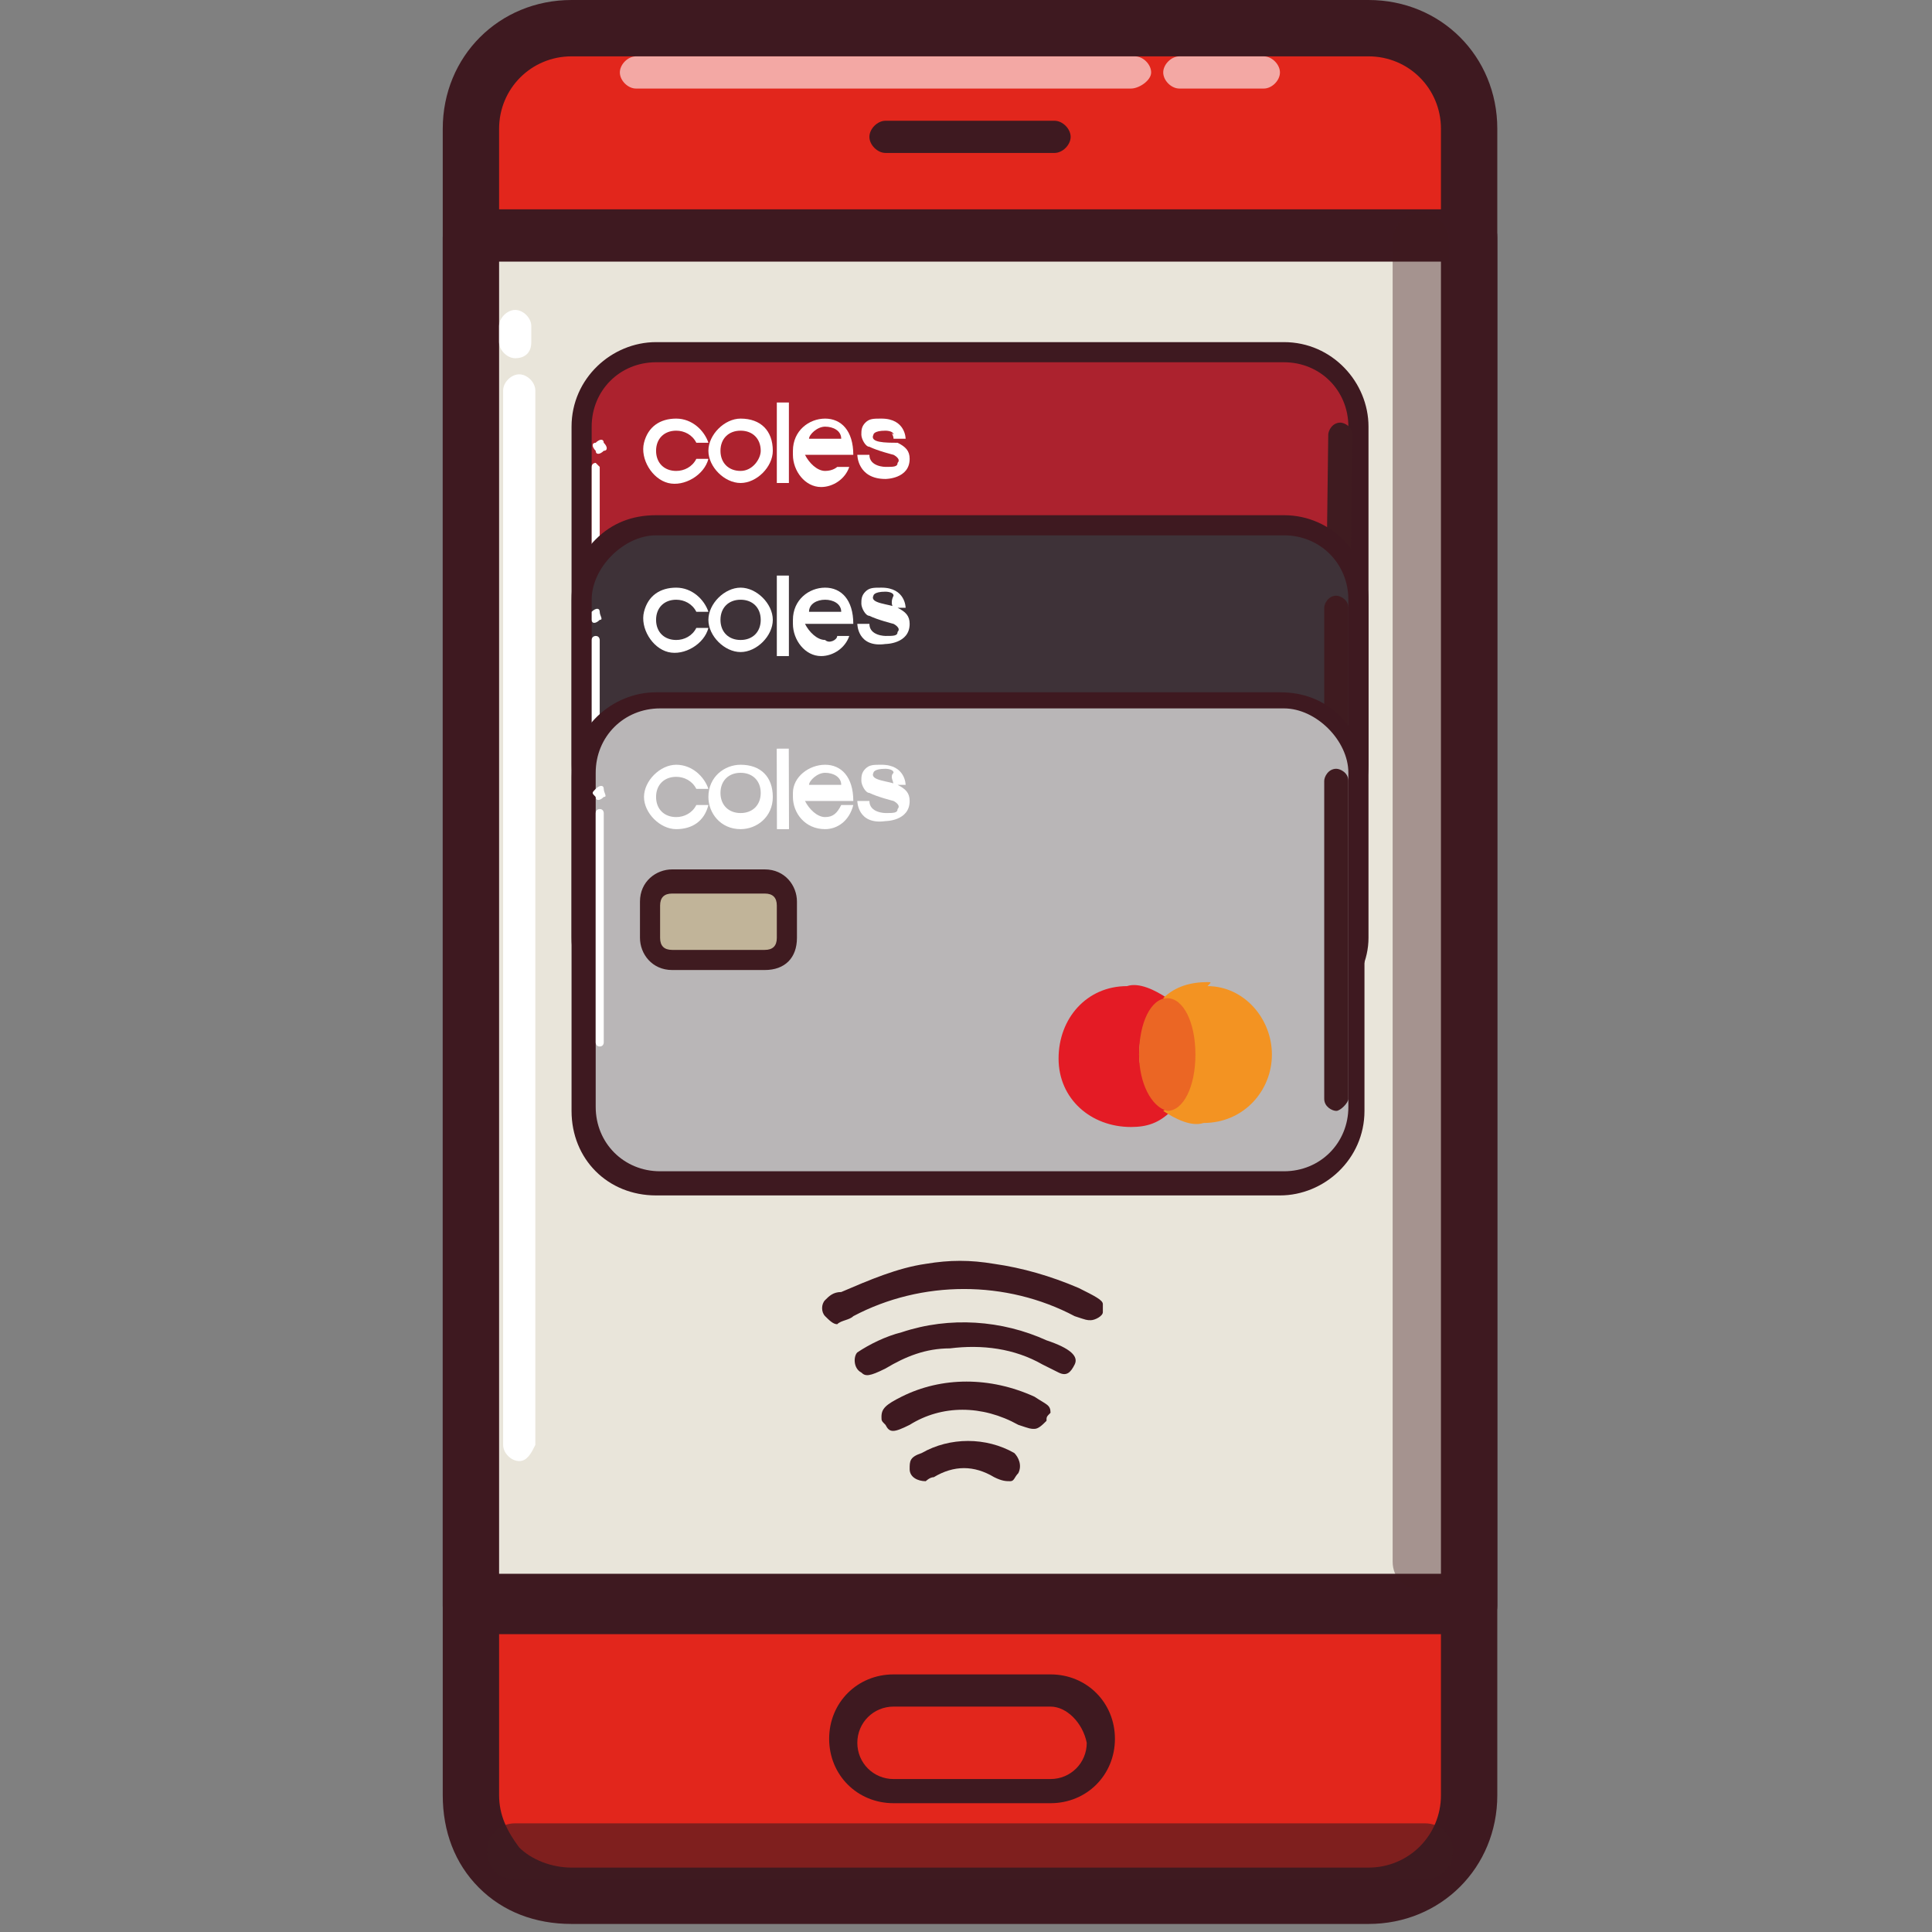 <?xml version="1.0" encoding="utf-8"?>
<!-- Generator: Adobe Illustrator 25.4.1, SVG Export Plug-In . SVG Version: 6.00 Build 0)  -->
<svg version="1.1" xmlns="http://www.w3.org/2000/svg" xmlns:xlink="http://www.w3.org/1999/xlink" x="0px" y="0px"
	 viewBox="0 0 48 48" style="enable-background:new 0 0 48 48;" xml:space="preserve">
<rect x="0" y="0" width="48" height="48" fill="#808080" stroke="none"/>
<style type="text/css">
	.st0{display:none;}
	.st1{display:inline;}
	.st2{fill:#DF1A22;}
	.st3{fill:#401B21;}
	.st4{fill:#AB222E;}
	.st5{opacity:0.6;fill:#401B21;enable-background:new    ;}
	.st6{fill:#FFFFFF;}
	.st7{opacity:0.6;fill:#FFFFFF;}
	.st8{fill:#E01A22;}
	.st9{opacity:0.6;fill:#FFFFFF;enable-background:new    ;}
	.st10{fill:#A59295;}
	.st11{fill:#E5E2D7;}
	.st12{fill:#E2261C;}
	.st13{fill:#3E1920;}
	.st14{fill:#E9E5DA;}
	.st15{opacity:0.4;fill:#3F1B20;enable-background:new    ;}
	.st16{opacity:0.6;fill:#3F1B20;enable-background:new    ;}
	.st17{fill:#AC222E;}
	.st18{fill:#C1B499;}
	.st19{fill:#3F1B20;}
	.st20{fill:#E41B25;}
	.st21{fill:#F39322;}
	.st22{fill:#EB6624;}
	.st23{fill:#3E3238;}
	.st24{fill:#B9B6B7;}
</style>
<g id="Layer_1" class="st0">
	<g class="st1">
		<path class="st2" d="M42.6,24.2c0-2.7,1.8-5,4.5-5.6c-0.6-2.3-1.5-4.6-2.8-6.7c-2.7,1.7-6.2,0.9-7.9-1.8c-1.2-1.9-1.2-4.2,0-6.1
			c-2.1-1.3-4.3-2.2-6.7-2.8c-0.6,2.6-2.9,4.5-5.6,4.5c-2.7,0-5-1.8-5.6-4.5c-2.3,0.6-4.6,1.5-6.7,2.8c1.7,2.7,0.9,6.2-1.8,7.9
			c-1.9,1.2-4.2,1.2-6.1,0c-1.3,2.1-2.2,4.3-2.8,6.7c3.1,0.7,5,3.8,4.3,6.9c-0.5,2.1-2.2,3.8-4.3,4.3c0.6,2.3,1.5,4.6,2.8,6.7
			c2.7-1.7,6.2-0.9,7.9,1.8c1.2,1.9,1.2,4.2,0,6.1c2.1,1.3,4.3,2.2,6.7,2.8c0.7-3.1,3.8-5,6.9-4.3c2.1,0.5,3.8,2.2,4.3,4.3
			c2.3-0.6,4.6-1.5,6.7-2.8c-1.7-2.7-0.9-6.2,1.8-7.9c1.9-1.2,4.2-1.2,6.1,0c1.3-2.1,2.2-4.3,2.8-6.7C44.4,29.2,42.5,26.9,42.6,24.2
			z M24.1,35.1c-6,0-10.9-4.9-10.9-10.9S18,13.2,24.1,13.2S35,18.1,35,24.2c0,0,0,0,0,0C35,30.2,30.1,35.1,24.1,35.1
			C24.1,35.1,24.1,35.1,24.1,35.1z"/>
		<path class="st3" d="M29.1,48L29,47.3c-0.3-1.3-1.1-2.4-2.2-3.1c-1.1-0.7-2.5-0.9-3.8-0.6c-1.9,0.4-3.3,1.9-3.8,3.8L19,48
			l-0.7-0.2c-2.4-0.6-4.7-1.5-6.9-2.9l-0.6-0.4l0.4-0.6c1.5-2.3,0.8-5.4-1.6-6.9c-1.6-1-3.7-1-5.3,0l-0.6,0.4l-0.4-0.6
			C2,34.7,1,32.4,0.4,30l-0.2-0.7L1,29.1c2.3-0.5,3.9-2.5,3.9-4.9l0,0l0,0c0-2.4-1.6-4.4-3.9-4.9l-0.7-0.2l0.2-0.7
			C1,16,2,13.7,3.3,11.5l0.4-0.6l0.6,0.4c2.3,1.5,5.4,0.8,6.9-1.6c1-1.6,1-3.7,0-5.3l-0.4-0.6l0.6-0.4c2.1-1.3,4.4-2.3,6.9-2.9
			L19,0.4l0.2,0.7C19.7,3.4,21.7,5,24.1,5c0,0,0,0,0,0c2.4,0,4.4-1.6,4.9-3.9l0.2-0.7l0.7,0.2c2.4,0.6,4.7,1.5,6.9,2.9l0.6,0.4
			L37,4.4c-0.7,1.1-0.9,2.5-0.6,3.8c0.3,1.3,1.1,2.4,2.2,3.1c1.6,1,3.7,1,5.3,0l0.6-0.4l0.4,0.6c1.3,2.1,2.3,4.4,2.9,6.9l0.2,0.7
			l-0.7,0.2c-1.3,0.3-2.4,1.1-3.1,2.2c-0.7,1.1-0.9,2.5-0.6,3.8c0.4,1.9,1.9,3.3,3.8,3.8l0.7,0.2l-0.2,0.7c-0.6,2.4-1.5,4.7-2.9,6.9
			l-0.4,0.6l-0.6-0.4c-2.3-1.5-5.4-0.8-6.9,1.6c-1,1.6-1,3.7,0,5.3l0.4,0.6L36.7,45c-2.1,1.3-4.4,2.3-6.9,2.9L29.1,48z M12.8,44.1
			c1.6,0.9,3.4,1.7,5.2,2.2c0.7-2.1,2.5-3.7,4.7-4.1c1.7-0.4,3.4-0.1,4.9,0.8c1.3,0.8,2.2,1.9,2.7,3.3c1.8-0.5,3.5-1.2,5.2-2.2
			c-0.9-2-0.8-4.3,0.4-6.2c1.8-2.8,5.3-3.8,8.3-2.4c0.9-1.6,1.7-3.4,2.2-5.2c-2.1-0.7-3.7-2.5-4.1-4.7c-0.4-1.7-0.1-3.4,0.8-4.9
			c0.8-1.3,1.9-2.2,3.3-2.7c-0.5-1.8-1.2-3.5-2.2-5.2c-2,0.9-4.3,0.8-6.2-0.4c-1.5-0.9-2.5-2.4-2.9-4c-0.3-1.4-0.2-2.9,0.5-4.2
			c-1.6-0.9-3.4-1.7-5.2-2.2c-0.9,2.6-3.3,4.3-6.1,4.3c0,0,0,0,0,0c-2.8,0-5.2-1.7-6.1-4.3c-1.8,0.5-3.5,1.2-5.2,2.2
			c0.9,2,0.8,4.3-0.4,6.2c-1.8,2.8-5.3,3.8-8.3,2.4c-0.9,1.6-1.7,3.4-2.2,5.2c2.6,0.9,4.3,3.3,4.3,6.1c0,2.8-1.7,5.2-4.3,6.1
			c0.5,1.8,1.2,3.5,2.2,5.2c2-0.9,4.3-0.8,6.2,0.4C13.2,37.6,14.2,41.2,12.8,44.1z"/>
		<g>
			<path class="st4" d="M24.1,13.2c-6,0-10.9,4.9-10.9,10.9S18,35.1,24.1,35.1c6,0,10.9-4.9,10.9-10.9C35,18.1,30.1,13.2,24.1,13.2
				C24.1,13.2,24.1,13.2,24.1,13.2z M24.1,31.4c-4,0-7.2-3.2-7.2-7.2c0-4,3.2-7.2,7.2-7.2s7.2,3.2,7.2,7.2c0,0,0,0,0,0
				C31.3,28.2,28.1,31.4,24.1,31.4C24.1,31.4,24.1,31.4,24.1,31.4L24.1,31.4z"/>
			<path class="st3" d="M24.1,35.9c-6.4,0-11.7-5.2-11.7-11.7c0-6.4,5.2-11.7,11.7-11.7h0c3.1,0,6,1.2,8.3,3.4
				c2.2,2.2,3.4,5.1,3.4,8.3C35.8,30.6,30.5,35.9,24.1,35.9z M24.1,13.2V14c-5.6,0-10.2,4.6-10.2,10.2c0,5.6,4.6,10.2,10.2,10.2
				s10.2-4.6,10.2-10.2c0-2.7-1.1-5.3-3-7.2c-1.9-1.9-4.5-3-7.2-3L24.1,13.2z M24.1,32.1L24.1,32.1c-4.4,0-7.9-3.6-7.9-7.9
				c0-4.4,3.6-7.9,7.9-7.9c4.4,0,7.9,3.6,7.9,7.9C32,28.5,28.5,32.1,24.1,32.1z M24.1,17.7c-3.6,0-6.5,2.9-6.5,6.5s2.9,6.5,6.5,6.5
				h0c3.6,0,6.5-2.9,6.5-6.5C30.6,20.6,27.6,17.7,24.1,17.7z"/>
		</g>
		<path class="st5" d="M24.1,34.5c-5.8,0-10.3-4.7-10.3-10.7c0-0.4,0.3-0.7,0.7-0.7c0.4,0,0.7,0.3,0.7,0.7c0,5.2,3.9,9.2,8.8,9.2
			c5,0,8.8-4.1,8.8-9.2c0-0.4,0.3-0.7,0.7-0.7s0.7,0.3,0.7,0.7C34.4,29.8,29.9,34.5,24.1,34.5z"/>
		<path class="st6" d="M15.7,19.3c-0.1,0-0.1,0-0.2-0.1c-0.2-0.1-0.2-0.3-0.1-0.5c1.9-3,5.2-4.8,8.7-4.8c0.2,0,0.4,0.2,0.4,0.4
			c0,0.2-0.2,0.4-0.4,0.4h0c0,0,0,0,0,0c-3.3,0-6.4,1.7-8.1,4.5C15.9,19.3,15.8,19.3,15.7,19.3z"/>
		<path class="st6" d="M7.1,14.2c-1,0-2-0.2-3-0.7c-0.2-0.1-0.3-0.3-0.2-0.5c0.1-0.2,0.3-0.3,0.5-0.2c2.1,1,4.7,0.7,6.5-0.8
			c0.2-0.1,0.4-0.1,0.5,0.1c0.1,0.2,0.1,0.4-0.1,0.5C10.2,13.7,8.6,14.2,7.1,14.2z"/>
		<path class="st5" d="M17.9,46.4c-0.1,0-0.2,0-0.2,0l-0.2-0.1c-2-0.7-2.4-0.9-4.4-1.9c-0.4-0.2-0.5-0.6-0.3-1
			c0.2-0.4,0.6-0.5,1-0.3c1.9,1,2.2,1.1,4.2,1.8l0.2,0.1c0.4,0.1,0.6,0.6,0.4,0.9C18.5,46.2,18.2,46.4,17.9,46.4z"/>
		<path class="st5" d="M30.1,46.4l-0.2-0.7c-0.2-0.8-1.1-1.8-1.7-2.2c-0.3-0.2-0.4-0.7-0.1-1c0.2-0.3,0.7-0.4,1-0.1
			c0.6,0.5,1.4,1.4,1.9,2.3c1.1-0.4,2.3-0.9,3.3-1.5c0.4-0.2,0.8-0.1,1,0.3c0.2,0.4,0.1,0.8-0.3,1c-1.3,0.7-2.7,1.3-4.2,1.8
			L30.1,46.4z"/>
		<path class="st5" d="M41.2,15c-2.4,0-4.8-1.1-6.3-3.1c-0.2-0.3-0.2-0.8,0.1-1c0.3-0.2,0.8-0.2,1,0.1c1.7,2.3,5,3.2,7.5,2
			c0.4-0.2,0.8,0,1,0.4c0.2,0.4,0,0.8-0.4,1C43.2,14.8,42.2,15,41.2,15z"/>
		<path class="st6" d="M24.3,7.2c-0.2,0-0.4-0.2-0.4-0.4c0-0.2,0.2-0.4,0.4-0.4c2.1,0,4.8-1.6,5.4-4.1c0-0.2,0.2-0.3,0.4-0.3
			c0.2,0,0.3,0.2,0.3,0.4C29.7,5.3,26.7,7.2,24.3,7.2z"/>
		<path class="st6" d="M13.1,4.8c-0.1,0-0.2-0.1-0.3-0.2c-0.1-0.2,0-0.4,0.1-0.5c1.1-0.6,3.6-1.8,4.8-2.1c0.2,0,0.4,0.1,0.4,0.3
			c0,0.2-0.1,0.4-0.3,0.4c-1.1,0.3-3.5,1.3-4.7,2C13.2,4.8,13.2,4.8,13.1,4.8z"/>
		<path class="st7" d="M11.6,36.7c-0.1,0-0.2,0-0.2-0.1c-2.1-1.8-4.4-2.2-7-1.2c-0.2,0.1-0.4,0-0.5-0.2c-0.1-0.2,0-0.4,0.2-0.5
			C7,33.6,9.6,34,11.9,36c0.2,0.1,0.2,0.4,0,0.5C11.9,36.6,11.8,36.7,11.6,36.7z"/>
		<path class="st7" d="M26.4,42.3c0,0-0.1,0-0.1,0c-0.7-0.3-1.5-0.4-2.3-0.4c-0.7,0-1.3,0.1-2,0.3c-0.2,0.1-0.4,0-0.5-0.2
			c-0.1-0.2,0-0.4,0.2-0.5c0.7-0.2,1.5-0.4,2.2-0.4c0.9,0,1.7,0.1,2.6,0.4c0.2,0.1,0.3,0.3,0.2,0.5C26.7,42.2,26.5,42.3,26.4,42.3z"
			/>
		<path class="st7" d="M35.1,38.6c-0.1,0-0.1,0-0.2,0c-0.2-0.1-0.3-0.3-0.2-0.5c0.3-0.6,0.7-1.2,1.2-1.7c1.2-1.2,2.5-1.9,3.8-2.1
			c0.2,0,0.4,0.1,0.4,0.3c0,0.2-0.1,0.4-0.3,0.4c-1.2,0.2-2.4,0.8-3.4,1.9c-0.4,0.4-0.8,0.9-1.1,1.5C35.4,38.5,35.2,38.6,35.1,38.6z
			"/>
		<path class="st7" d="M42,21.8c-0.1,0-0.1,0-0.2,0c-0.2-0.1-0.3-0.3-0.2-0.5c0.4-1,1.1-1.8,1.8-2.5c0.1-0.1,0.4-0.1,0.5,0
			c0.1,0.1,0.1,0.4,0,0.5c-0.7,0.7-1.3,1.4-1.7,2.3C42.3,21.7,42.2,21.8,42,21.8z"/>
	</g>
</g>
<g id="Layer_2" class="st0">
	<g class="st1">
		<path class="st3" d="M47.4,43.7H0.5c-0.3,0-0.5-0.2-0.5-0.5c0-0.3,0.2-0.5,0.5-0.5h46.8c0.3,0,0.5,0.2,0.5,0.5
			C47.9,43.5,47.6,43.7,47.4,43.7z"/>
		<path class="st6" d="M9.6,44.9L2.8,38V5.1c0-1.4,1.1-2.5,2.5-2.5h37.2c1.4,0,2.5,1.1,2.5,2.5v35.5c0,2.3-1.9,4.3-4.3,4.3H9.6z"/>
		<path class="st3" d="M42.5,3.3c1,0,1.9,0.8,1.9,1.9v35.5c0,2-1.6,3.6-3.6,3.6H9.9l-6.4-6.4V5.1c0-1,0.8-1.9,1.9-1.9L42.5,3.3
			 M42.5,1.9H5.3c-1.8,0-3.2,1.4-3.2,3.2c0,0,0,0,0,0v33.2l7.2,7.2h31.5c2.7,0,4.9-2.2,4.9-4.9c0,0,0,0,0,0V5.1
			C45.7,3.4,44.3,1.9,42.5,1.9C42.5,1.9,42.5,1.9,42.5,1.9L42.5,1.9z"/>
		<path class="st8" d="M34.4,15.7H2.8V5c0-1.4,1.1-2.5,2.5-2.5h37.2c1.4,0,2.5,1.1,2.5,2.5v10.7C43.9,15.7,41,15.7,34.4,15.7z"/>
		<path class="st3" d="M42.5,3.1c1,0,1.9,0.8,1.9,1.9V15H3.5V5c0-1,0.8-1.9,1.9-1.9L42.5,3.1 M42.5,1.8H5.3C3.6,1.8,2.2,3.2,2.2,5
			c0,0,0,0,0,0v11.4h43.6V5C45.7,3.2,44.3,1.8,42.5,1.8C42.6,1.8,42.5,1.8,42.5,1.8z"/>
		<path class="st6" d="M5.8,38.1l-1.5,0l-1.5,0l3.3,3.3l3.3,3.3l0-1.5l0-1.5C9.5,39.7,7.8,38.1,5.8,38.1C5.8,38.1,5.8,38.1,5.8,38.1
			"/>
		<path class="st3" d="M5.8,38.1v-0.7l-1.5,0l-1.5,0c-0.3,0-0.5,0.2-0.6,0.4c-0.1,0.3,0,0.6,0.1,0.7l3.3,3.3L9,45.2
			c0.2,0.2,0.5,0.3,0.7,0.1c0.3-0.1,0.4-0.4,0.4-0.6l0-1.5l0-1.5l0,0v0c0-2.4-1.9-4.3-4.3-4.3c0,0,0,0,0,0h0L5.8,38.1L5.8,38.1
			l0,0.7l0-0.4v0.4h0l0-0.4v0.4h0c1.6,0,2.9,1.3,2.9,2.9c0,0,0,0,0,0v0l0,0l0,1.5l0,1.5h0.7l0.5-0.5l-3.3-3.3l-3.3-3.3l-0.5,0.5v0.7
			l1.5,0l1.5,0h0L5.8,38.1"/>
		<path class="st9" d="M13.6,3.1h-0.3c-0.3,0.1-0.5,0.4-0.4,0.7C13,4,13.2,4.1,13.5,4.1c0.3,0,0.5-0.2,0.5-0.5c0,0,0,0,0,0
			C14,3.3,13.9,3.1,13.6,3.1"/>
		<path class="st10" d="M5.8,38.8L5.8,38.8l-1.4,0l2.1,2.1l2.1,2.1l0-1.3v0C8.8,40.1,7.4,38.8,5.8,38.8C5.8,38.8,5.8,38.8,5.8,38.8"
			/>
		<g>
			<path class="st11" d="M24.8,23.1c1.9,0.3,2.9,1.7,2.9,3.3h-1.4c-0.2-1.5-1.3-2.1-2.2-2.1c-1.2,0-2.1,1-2.1,2.1c0,0,0,0,0,0
				c0,1.6,1.3,2,2.9,2.5c1.4,0.5,3.1,1.5,3.1,3.6c0,1.9-1.4,3.4-3.3,3.7v1.8h-1.2v-1.8c-2-0.2-3.3-1.8-3.4-3.7h1.5
				c0.1,1.7,1.4,2.5,2.5,2.5c1.3,0,2.4-1.1,2.4-2.4c0-1.9-1.6-2.4-3.2-2.8c-1.1-0.3-2.8-1-2.8-3.3c0-1.9,1.3-3.2,3-3.4v-1.7h1.2
				L24.8,23.1z"/>
		</g>
		<path class="st3" d="M25.2,38.6h-2.2c-0.2,0-0.3-0.1-0.3-0.3V37c-2.3-0.3-3.4-2.4-3.4-4.4c0-0.2,0.1-0.3,0.3-0.3h2.9
			c0.2,0,0.3,0.1,0.3,0.3c0,0.5,0.2,1.4,1.3,1.4c0.6,0,1-0.5,1-1.1c0-0.8-0.8-1.1-2-1.6c-1.7-0.7-3.7-1.5-3.7-4.3
			c0-2.1,1.3-3.7,3.2-4v-1.1c0-0.2,0.1-0.3,0.3-0.3h2.2c0.2,0,0.3,0.1,0.3,0.3v1.1c1.7,0.5,2.8,1.9,2.9,4c0,0.1,0,0.2-0.1,0.2
			c-0.1,0.1-0.1,0.1-0.2,0.1h-2.9c-0.2,0-0.3-0.1-0.3-0.3c-0.1-0.6-0.5-1-1-1c-0.4,0-0.9,0.3-0.9,0.8c0,0.5,0.7,0.8,1.8,1.3
			c1.7,0.7,4,1.7,4,4.8c0,1.9-1.1,3.9-3.3,4.2v1.2C25.5,38.4,25.4,38.6,25.2,38.6z M23.3,37.9h1.6v-1.2c0-0.2,0.1-0.3,0.3-0.3
			c2-0.1,3-1.9,3-3.5c0-2.7-1.9-3.5-3.6-4.2c-1.2-0.5-2.2-0.9-2.2-1.9c0-0.8,0.7-1.5,1.6-1.5c0.8,0,1.4,0.5,1.6,1.3h2.2
			c-0.2-1.7-1.1-2.8-2.6-3.1c-0.2,0-0.3-0.2-0.3-0.3v-1.1h-1.6v1.1c0,0.2-0.1,0.3-0.3,0.3c-1.7,0.2-2.9,1.5-2.9,3.3
			c0,2.4,1.7,3.1,3.3,3.7c1.3,0.5,2.4,1,2.4,2.3c0,1-0.7,1.8-1.7,1.8c-1.1,0-1.8-0.6-1.9-1.7h-2.3c0.1,1.7,1,3.4,3,3.5
			c0.2,0,0.3,0.2,0.3,0.3V37.9z"/>
		<path class="st9" d="M3.9,13.3c-0.3,0-0.5-0.2-0.5-0.5V5.1c0-1.1,0.9-2,2-2h6.1c0.3,0,0.5,0.2,0.5,0.5S11.8,4,11.6,4H5.4
			C4.9,4,4.4,4.5,4.4,5.1v7.7C4.4,13.1,4.2,13.3,3.9,13.3z"/>
		<path class="st5" d="M40.8,44.2h-5.9c-0.4,0-0.7-0.3-0.7-0.7s0.3-0.7,0.7-0.7h5.9c1.3,0,2.4-1.1,2.4-2.4V20.9
			c0-0.4,0.3-0.7,0.7-0.7c0.4,0,0.7,0.3,0.7,0.7v19.7C44.4,42.6,42.8,44.2,40.8,44.2z"/>
		<path class="st3" d="M15.1,25.4H11c-0.4,0-0.7-0.3-0.7-0.7c0-0.4,0.3-0.7,0.7-0.7h4.1c0.4,0,0.7,0.3,0.7,0.7
			C15.8,25.1,15.5,25.4,15.1,25.4z"/>
		<path class="st3" d="M15.1,29.7H11c-0.4,0-0.7-0.3-0.7-0.7c0-0.4,0.3-0.7,0.7-0.7h4.1c0.4,0,0.7,0.3,0.7,0.7
			C15.8,29.4,15.5,29.7,15.1,29.7z"/>
		<path class="st3" d="M15.1,34H11c-0.4,0-0.7-0.3-0.7-0.7c0-0.4,0.3-0.7,0.7-0.7h4.1c0.4,0,0.7,0.3,0.7,0.7
			C15.8,33.7,15.5,34,15.1,34z"/>
		<path class="st3" d="M36.4,25.4h-4.1c-0.4,0-0.7-0.3-0.7-0.7c0-0.4,0.3-0.7,0.7-0.7h4.1c0.4,0,0.7,0.3,0.7,0.7
			C37,25.1,36.8,25.4,36.4,25.4z"/>
		<path class="st3" d="M36.4,29.7h-4.1c-0.4,0-0.7-0.3-0.7-0.7c0-0.4,0.3-0.7,0.7-0.7h4.1c0.4,0,0.7,0.3,0.7,0.7
			C37,29.4,36.8,29.7,36.4,29.7z"/>
		<path class="st3" d="M36.4,34h-4.1c-0.4,0-0.7-0.3-0.7-0.7c0-0.4,0.3-0.7,0.7-0.7h4.1c0.4,0,0.7,0.3,0.7,0.7
			C37,33.7,36.8,34,36.4,34z"/>
	</g>
</g>
<g id="Layer_3">
	<g>
		<path class="st12" d="M34,47.1H14.2c-1.4,0-2.5-1.1-2.5-2.5c0,0,0,0,0,0V3.2c0-1.4,1.1-2.5,2.5-2.5c0,0,0,0,0,0H34
			c1.4,0,2.5,1.1,2.5,2.5v41.4C36.5,45.9,35.4,47.1,34,47.1C34,47.1,34,47.1,34,47.1"/>
		<path class="st13" d="M14.2,47.8c-0.9,0-1.7-0.3-2.3-0.9c-0.6-0.6-0.9-1.4-0.9-2.3V3.2C11,1.4,12.4,0,14.2,0H34c0,0,0,0,0,0
			c1.8,0,3.2,1.4,3.2,3.2v41.4c0,1.8-1.4,3.2-3.2,3.2c0,0,0,0,0,0H14.2C14.2,47.8,14.2,47.8,14.2,47.8z M34,1.4
			C34,1.4,34,1.4,34,1.4H14.2c-1,0-1.8,0.8-1.8,1.8v41.4c0,0.5,0.2,0.9,0.5,1.3c0.3,0.3,0.8,0.5,1.3,0.5c0,0,0,0,0,0H34
			c1,0,1.8-0.8,1.8-1.8V3.2C35.8,2.2,35,1.4,34,1.4z"/>
		<rect x="11.7" y="6.4" class="st14" width="24.8" height="33.4"/>
		<path class="st13" d="M36.5,40.6H11.7c-0.4,0-0.7-0.3-0.7-0.7v-34c0-0.4,0.3-0.7,0.7-0.7h24.8c0.4,0,0.7,0.3,0.7,0.7v34
			C37.2,40.2,36.9,40.6,36.5,40.6z M12.4,39.1h23.4V6.5H12.4V39.1z"/>
		<path class="st6" d="M12.8,8.9c-0.2,0-0.4-0.2-0.4-0.4V8.1c0-0.2,0.2-0.4,0.4-0.4s0.4,0.2,0.4,0.4v0.4C13.2,8.8,13,8.9,12.8,8.9z"
			/>
		<path class="st6" d="M12.9,36.3c-0.2,0-0.4-0.2-0.4-0.4V9.7c0-0.2,0.2-0.4,0.4-0.4c0.2,0,0.4,0.2,0.4,0.4v26.2
			C13.2,36.1,13.1,36.3,12.9,36.3z"/>
		<path class="st9" d="M31.4,2.2h-2.1c-0.2,0-0.4-0.2-0.4-0.4s0.2-0.4,0.4-0.4h2.1c0.2,0,0.4,0.2,0.4,0.4S31.6,2.2,31.4,2.2z"/>
		<path class="st9" d="M28.1,2.2H15.8c-0.2,0-0.4-0.2-0.4-0.4s0.2-0.4,0.4-0.4h12.4c0.2,0,0.4,0.2,0.4,0.4S28.3,2.2,28.1,2.2z"/>
		<path class="st15" d="M35.3,39.5c-0.4,0-0.7-0.3-0.7-0.7V6c0-0.4,0.3-0.7,0.7-0.7c0.4,0,0.7,0.3,0.7,0.7v32.8
			C36.1,39.2,35.7,39.5,35.3,39.5z"/>
		<path class="st13" d="M22.2,44.8c-0.9,0-1.6-0.7-1.6-1.6c0-0.9,0.7-1.6,1.6-1.6h3.9c0.9,0,1.6,0.7,1.6,1.6c0,0.9-0.7,1.6-1.6,1.6
			c0,0,0,0,0,0H22.2C22.2,44.8,22.2,44.8,22.2,44.8z M26.1,42.4h-3.9c-0.5,0-0.9,0.4-0.9,0.9c0,0.5,0.4,0.9,0.9,0.9c0,0,0,0,0,0h3.9
			c0.5,0,0.9-0.4,0.9-0.9C26.9,42.8,26.5,42.4,26.1,42.4z"/>
		<path class="st13" d="M26.2,3.8H22c-0.2,0-0.4-0.2-0.4-0.4c0-0.2,0.2-0.4,0.4-0.4h4.2c0.2,0,0.4,0.2,0.4,0.4
			C26.6,3.6,26.4,3.8,26.2,3.8z"/>
		<path class="st16" d="M35.4,46.7H12.8c-0.4,0-0.7-0.3-0.7-0.7s0.3-0.7,0.7-0.7h22.6c0.4,0,0.7,0.3,0.7,0.7S35.8,46.7,35.4,46.7z"
			/>
		<path class="st13" d="M27.4,32.6c0,0.1-0.2,0.2-0.3,0.2c-0.1,0-0.1,0-0.4-0.1c-1.7-0.9-3.8-0.9-5.5,0c-0.1,0.1-0.3,0.1-0.4,0.2
			c-0.1,0-0.2-0.1-0.3-0.2c-0.1-0.1-0.1-0.3,0-0.4c0.1-0.1,0.2-0.2,0.4-0.2c0.7-0.3,1.4-0.6,2.1-0.7c0.6-0.1,1.1-0.1,1.7,0
			c0.7,0.1,1.4,0.3,2.1,0.6c0.4,0.2,0.6,0.3,0.6,0.4c0,0,0,0.1,0,0.1C27.4,32.5,27.4,32.5,27.4,32.6"/>
		<path class="st13" d="M26.7,33.9c-0.1,0.2-0.2,0.3-0.4,0.2c0,0-0.2-0.1-0.4-0.2c-0.7-0.4-1.5-0.5-2.3-0.4c-0.6,0-1.1,0.2-1.6,0.5
			c-0.4,0.2-0.5,0.2-0.6,0.1c-0.2-0.1-0.2-0.4-0.1-0.5c0,0,0,0,0,0l0,0c0.3-0.2,0.7-0.4,1.1-0.5c1.2-0.4,2.5-0.3,3.6,0.2
			C26.6,33.5,26.8,33.7,26.7,33.9"/>
		<path class="st13" d="M26,35.3c-0.1,0.1-0.2,0.2-0.3,0.2c-0.1,0-0.1,0-0.4-0.1c-0.9-0.5-1.9-0.5-2.7,0c-0.4,0.2-0.5,0.2-0.6,0
			c-0.1-0.1-0.1-0.1-0.1-0.2c0-0.2,0.1-0.3,0.5-0.5c1-0.5,2.2-0.5,3.3,0c0.3,0.2,0.4,0.2,0.4,0.4C26,35.2,26,35.2,26,35.3L26,35.3z"
			/>
		<path class="st13" d="M25.3,36.6c-0.1,0.1-0.1,0.2-0.2,0.2c-0.1,0-0.2,0-0.4-0.1c-0.5-0.3-1-0.3-1.5,0c-0.1,0-0.2,0.1-0.2,0.1
			c-0.2,0-0.4-0.1-0.4-0.3l0,0c0-0.2,0-0.3,0.3-0.4c0.7-0.4,1.6-0.4,2.3,0C25.3,36.2,25.4,36.4,25.3,36.6z"/>
		<path class="st17" d="M31.8,20.9l-15.6,0c-1,0-1.9-0.8-1.9-1.9c0,0,0,0,0,0l0-8.4c0-1,0.8-1.9,1.9-1.9c0,0,0,0,0,0l15.6,0
			c1,0,1.9,0.8,1.9,1.9c0,0,0,0,0,0l0,8.4C33.7,20,32.9,20.9,31.8,20.9"/>
		<path class="st13" d="M31.9,21.1C31.9,21.1,31.9,21.1,31.9,21.1l-15.6,0c0,0,0,0,0,0c-0.6,0-1.1-0.2-1.5-0.6
			c-0.4-0.4-0.6-0.9-0.6-1.5l0-8.4c0-1.2,1-2.1,2.1-2.1l15.6,0c0,0,0,0,0,0c1.2,0,2.1,1,2.1,2.1l0,8.4C34,20.2,33,21.1,31.9,21.1z
			 M16.3,20.6l15.6,0c0,0,0,0,0,0c0.9,0,1.6-0.7,1.6-1.6l0-8.4c0-0.9-0.7-1.6-1.6-1.6c0,0,0,0,0,0L16.3,9c-0.9,0-1.6,0.7-1.6,1.6
			l0,8.4c0,0.4,0.2,0.8,0.5,1.1C15.5,20.4,15.9,20.6,16.3,20.6C16.3,20.6,16.3,20.6,16.3,20.6z"/>
		<path class="st18" d="M19,15.3h-2.3c-0.3,0-0.6-0.3-0.6-0.6v-0.8c0-0.3,0.3-0.6,0.6-0.6H19c0.3,0,0.6,0.3,0.6,0.6v0.8
			C19.6,15,19.3,15.3,19,15.3"/>
		<path class="st19" d="M19,15.6C19,15.6,19,15.6,19,15.6h-2.3c-0.5,0-0.8-0.4-0.8-0.8l0-0.9c0-0.5,0.4-0.8,0.8-0.8l2.3,0
			c0.5,0,0.8,0.4,0.8,0.8l0,0.9C19.8,15.2,19.5,15.6,19,15.6z M19,13.6l-2.3,0c-0.2,0-0.3,0.1-0.3,0.3l0,0.8c0,0.2,0.1,0.3,0.3,0.3
			l2.3,0c0.2,0,0.3-0.1,0.3-0.3v-0.8C19.3,13.7,19.2,13.6,19,13.6z"/>
		<path class="st6" d="M14.8,17.4c-0.1,0-0.1-0.1-0.1-0.1v-5.7c0-0.1,0.1-0.1,0.1-0.1s0.1,0.1,0.1,0.1v5.7
			C14.9,17.3,14.9,17.4,14.8,17.4z"/>
		<path class="st6" d="M14.8,11c0.1-0.1,0.2-0.1,0.2,0c0.1,0.1,0.1,0.2,0,0.2c-0.1,0.1-0.2,0.1-0.2,0c0,0,0,0,0,0
			C14.7,11.1,14.7,11,14.8,11"/>
		<path class="st19" d="M33.2,19C33.2,19,33.2,19,33.2,19c-0.1,0-0.3-0.1-0.3-0.3l0.1-7.9c0-0.1,0.1-0.3,0.3-0.3c0,0,0,0,0,0
			c0.1,0,0.3,0.1,0.3,0.3l-0.1,7.9C33.5,18.9,33.4,19,33.2,19z"/>
		<path class="st6" d="M17.6,11.4c-0.1,0.4-0.6,0.7-1,0.6c-0.4-0.1-0.7-0.6-0.6-1c0.1-0.4,0.4-0.6,0.8-0.6c0.4,0,0.7,0.3,0.8,0.6
			h-0.3c-0.1-0.2-0.3-0.3-0.5-0.3c-0.3,0-0.5,0.2-0.5,0.5s0.2,0.5,0.5,0.5c0,0,0,0,0,0c0.2,0,0.4-0.1,0.5-0.3L17.6,11.4z"/>
		<path class="st6" d="M18.4,11.7c-0.3,0-0.5-0.2-0.5-0.5s0.2-0.5,0.5-0.5c0.3,0,0.5,0.2,0.5,0.5C18.9,11.4,18.7,11.7,18.4,11.7
			C18.4,11.7,18.4,11.7,18.4,11.7 M18.4,10.4c-0.4,0-0.8,0.4-0.8,0.8S18,12,18.4,12s0.8-0.4,0.8-0.8l0,0
			C19.2,10.7,18.9,10.4,18.4,10.4C18.4,10.4,18.4,10.4,18.4,10.4"/>
		<rect x="19.3" y="10" class="st6" width="0.3" height="2"/>
		<path class="st6" d="M20.5,10.6c0.2,0,0.4,0.1,0.4,0.3l-0.8,0C20.1,10.8,20.3,10.6,20.5,10.6 M20.5,11.7c-0.2,0-0.4-0.2-0.5-0.4
			c0,0,0,0,0,0h1.2c0-0.6-0.3-0.9-0.7-0.9c-0.4,0-0.8,0.3-0.8,0.8c0,0,0,0,0,0.1c0,0.4,0.3,0.8,0.7,0.8c0,0,0,0,0,0
			c0.3,0,0.6-0.2,0.7-0.5h-0.3C20.8,11.6,20.7,11.7,20.5,11.7"/>
		<path class="st6" d="M22.2,10.9h0.3c0,0,0-0.5-0.6-0.5c-0.2,0-0.3,0-0.4,0.1c-0.1,0.1-0.1,0.2-0.1,0.3c0,0.1,0.1,0.3,0.2,0.3
			c0.2,0.1,0.6,0.2,0.6,0.2c0,0,0.2,0.1,0.1,0.2c0,0.1-0.1,0.1-0.3,0.1c0,0-0.4,0-0.4-0.3h-0.3c0,0,0,0.6,0.7,0.6c0,0,0.6,0,0.6-0.5
			c0-0.2-0.1-0.3-0.3-0.4C22,11,21.6,11,21.7,10.8c0,0,0-0.1,0.3-0.1c0,0,0.2,0,0.2,0.1C22.1,10.7,22.2,10.8,22.2,10.9"/>
		<path class="st20" d="M28.3,17.6c0-0.5,0.2-1.1,0.7-1.4c-0.3-0.2-0.7-0.4-1.1-0.4c-1,0-1.7,0.8-1.7,1.8s0.8,1.7,1.8,1.7
			c0.4,0,0.8-0.1,1.1-0.4C28.6,18.7,28.3,18.2,28.3,17.6"/>
		<path class="st21" d="M30,15.9c-0.4,0-0.8,0.1-1.1,0.4c0.4,0.3,0.7,0.8,0.7,1.4c0,0.5-0.2,1.1-0.7,1.4c0.3,0.2,0.7,0.4,1.1,0.4
			c1,0,1.7-0.8,1.7-1.7c0,0,0,0,0,0C31.8,16.6,31,15.9,30,15.9"/>
		<path class="st22" d="M28.3,17.6c0-0.8,0.3-1.4,0.7-1.4c0.4,0,0.7,0.6,0.7,1.4S29.4,19,29,19S28.3,18.4,28.3,17.6"/>
		<path class="st23" d="M31.9,25.1H16.3c-1,0-1.9-0.8-1.9-1.9l0-8.4c0-1,0.8-1.9,1.9-1.9c0,0,0,0,0,0h15.6c1,0,1.9,0.8,1.9,1.9
			l0,8.4C33.7,24.3,32.9,25.1,31.9,25.1"/>
		<path class="st13" d="M31.9,25.4C31.9,25.4,31.9,25.4,31.9,25.4H16.3c0,0,0,0,0,0c-1.2,0-2.1-1-2.1-2.1l0-8.4
			c0-0.6,0.2-1.1,0.6-1.5c0.4-0.4,0.9-0.6,1.5-0.6h15.6c0,0,0,0,0,0c1.2,0,2.1,1,2.1,2.1l0,8.4C34,24.4,33,25.4,31.9,25.4z
			 M31.9,24.9C31.9,24.9,31.9,24.9,31.9,24.9c0.9,0,1.6-0.7,1.6-1.6l0-8.4c0-0.9-0.7-1.6-1.6-1.6c0,0,0,0,0,0H16.3
			c-0.4,0-0.8,0.2-1.1,0.5c-0.3,0.3-0.5,0.7-0.5,1.1l0,8.4c0,0.9,0.7,1.6,1.6,1.6c0,0,0,0,0,0H31.9z"/>
		<path class="st18" d="M19,19.6h-2.3c-0.3,0-0.6-0.3-0.6-0.6v-0.8c0-0.3,0.3-0.6,0.6-0.6H19c0.3,0,0.6,0.3,0.6,0.6V19
			C19.6,19.3,19.3,19.6,19,19.6"/>
		<path class="st19" d="M19,19.8h-2.3c-0.5,0-0.8-0.4-0.8-0.8v-0.9c0-0.5,0.4-0.8,0.8-0.8H19c0.5,0,0.8,0.4,0.8,0.8V19
			C19.8,19.5,19.5,19.8,19,19.8C19,19.8,19,19.8,19,19.8z M19,17.9h-2.3c-0.2,0-0.3,0.1-0.3,0.3V19c0,0.2,0.1,0.3,0.3,0.3H19
			c0.2,0,0.3-0.1,0.3-0.3l0-0.8C19.3,18,19.2,17.9,19,17.9z"/>
		<path class="st6" d="M14.8,21.7c-0.1,0-0.1-0.1-0.1-0.1v-5.7c0-0.1,0.1-0.1,0.1-0.1c0.1,0,0.1,0.1,0.1,0.1v5.7
			C15,21.6,14.9,21.7,14.8,21.7z"/>
		<path class="st6" d="M14.7,15.2c0.1-0.1,0.2-0.1,0.2,0s0.1,0.2,0,0.2c-0.1,0.1-0.2,0.1-0.2,0C14.7,15.4,14.7,15.3,14.7,15.2"/>
		<path class="st19" d="M33.2,23.3c-0.1,0-0.3-0.1-0.3-0.3l0-7.9c0-0.1,0.1-0.3,0.3-0.3c0,0,0,0,0,0c0.1,0,0.3,0.1,0.3,0.3l0,7.9
			C33.5,23.2,33.4,23.3,33.2,23.3C33.2,23.3,33.2,23.3,33.2,23.3z"/>
		<path class="st6" d="M17.6,15.6c-0.1,0.4-0.6,0.7-1,0.6c-0.4-0.1-0.7-0.6-0.6-1c0.1-0.4,0.4-0.6,0.8-0.6c0.4,0,0.7,0.3,0.8,0.6
			h-0.3c-0.1-0.2-0.3-0.3-0.5-0.3c-0.3,0-0.5,0.2-0.5,0.5s0.2,0.5,0.5,0.5c0,0,0,0,0,0c0.2,0,0.4-0.1,0.5-0.3L17.6,15.6z"/>
		<path class="st6" d="M18.4,15.9c-0.3,0-0.5-0.2-0.5-0.5c0-0.3,0.2-0.5,0.5-0.5c0.3,0,0.5,0.2,0.5,0.5c0,0,0,0,0,0
			C18.9,15.7,18.7,15.9,18.4,15.9C18.4,15.9,18.4,15.9,18.4,15.9 M18.4,14.6c-0.4,0-0.8,0.4-0.8,0.8s0.4,0.8,0.8,0.8
			s0.8-0.4,0.8-0.8l0,0C19.2,15,18.8,14.6,18.4,14.6C18.4,14.6,18.4,14.6,18.4,14.6"/>
		<rect x="19.3" y="14.3" class="st6" width="0.3" height="2"/>
		<path class="st6" d="M20.5,14.9c0.2,0,0.4,0.1,0.4,0.3h-0.8C20.1,15,20.3,14.9,20.5,14.9 M20.5,15.9c-0.2,0-0.4-0.2-0.5-0.4
			c0,0,0,0,0,0h1.2c0-0.6-0.3-0.9-0.7-0.9c-0.4,0-0.8,0.3-0.8,0.8c0,0,0,0,0,0.1c0,0.4,0.3,0.8,0.7,0.8c0,0,0,0,0,0
			c0.3,0,0.6-0.2,0.7-0.5l-0.3,0C20.8,15.9,20.6,16,20.5,15.9"/>
		<path class="st6" d="M22.2,15.1h0.3c0,0,0-0.5-0.6-0.5c-0.2,0-0.3,0-0.4,0.1c-0.1,0.1-0.1,0.2-0.1,0.3c0,0.1,0.1,0.3,0.2,0.3
			c0.2,0.1,0.6,0.2,0.6,0.2c0,0,0.2,0.1,0.1,0.2c0,0.1-0.1,0.1-0.3,0.1c0,0-0.4,0-0.4-0.3h-0.3c0,0,0,0.6,0.7,0.5c0,0,0.6,0,0.6-0.5
			c0-0.2-0.1-0.3-0.3-0.4c-0.2-0.1-0.7-0.1-0.6-0.3c0,0,0-0.1,0.3-0.1c0,0,0.2,0,0.2,0.1C22.1,15,22.2,15.1,22.2,15.1"/>
		<path class="st20" d="M28.5,21.7c0-0.5,0.2-1.1,0.7-1.4c-0.3-0.2-0.7-0.4-1.1-0.4c-1,0-1.7,0.8-1.7,1.7c0,1,0.8,1.7,1.7,1.7
			c0,0,0,0,0,0c0.4,0,0.8-0.1,1.1-0.4C28.8,22.7,28.5,22.2,28.5,21.7"/>
		<path class="st21" d="M30.2,19.9c-0.4,0-0.8,0.1-1.1,0.4c0.4,0.3,0.7,0.8,0.7,1.4c0,0.5-0.2,1.1-0.7,1.4c0.3,0.2,0.7,0.4,1.1,0.4
			c1,0,1.7-0.8,1.7-1.7c0,0,0,0,0,0c0-0.9-0.7-1.7-1.6-1.7C30.3,19.9,30.3,19.9,30.2,19.9"/>
		<path class="st22" d="M28.5,21.7c0-0.8,0.3-1.4,0.7-1.4s0.7,0.6,0.7,1.4c0,0.8-0.3,1.4-0.7,1.4C28.8,23.1,28.5,22.4,28.5,21.7"/>
		<path class="st24" d="M31.9,29.4l-15.5,0c-1,0-1.9-0.8-1.9-1.9c0,0,0,0,0,0v-8.3c0-1,0.8-1.9,1.9-1.9l15.5,0c1,0,1.9,0.8,1.9,1.9
			c0,0,0,0,0,0v8.3C33.7,28.6,32.9,29.4,31.9,29.4"/>
		<path class="st13" d="M16.3,29.7c-1.2,0-2.1-0.9-2.1-2.1l0-8.3c0-1.2,1-2.1,2.1-2.1l15.5,0c0,0,0,0,0,0c0.6,0,1.1,0.2,1.5,0.6
			c0.4,0.4,0.6,0.9,0.6,1.5v8.3c0,1.2-1,2.1-2.1,2.1L16.3,29.7C16.3,29.7,16.3,29.7,16.3,29.7z M31.9,17.6
			C31.9,17.6,31.9,17.6,31.9,17.6l-15.5,0c-0.9,0-1.6,0.7-1.6,1.6v8.3c0,0.9,0.7,1.6,1.6,1.6c0,0,0,0,0,0l15.5,0c0,0,0,0,0,0
			c0.9,0,1.6-0.7,1.6-1.6v-8.3c0-0.4-0.2-0.8-0.5-1.1C32.7,17.8,32.3,17.6,31.9,17.6z"/>
		<path class="st18" d="M19,23.9h-2.3c-0.3,0-0.6-0.3-0.6-0.6v-0.8c0-0.3,0.3-0.6,0.6-0.6H19c0.3,0,0.6,0.3,0.6,0.6v0.8
			C19.6,23.6,19.3,23.9,19,23.9"/>
		<path class="st19" d="M19,24.1h-2.3c-0.5,0-0.8-0.4-0.8-0.8v-0.9c0-0.5,0.4-0.8,0.8-0.8H19c0.5,0,0.8,0.4,0.8,0.8v0.9
			C19.8,23.8,19.5,24.1,19,24.1C19,24.1,19,24.1,19,24.1z M19,22.2h-2.3c-0.2,0-0.3,0.1-0.3,0.3v0.8c0,0.2,0.1,0.3,0.3,0.3H19
			c0.2,0,0.3-0.1,0.3-0.3v-0.8C19.3,22.3,19.2,22.2,19,22.2z"/>
		<path class="st6" d="M14.9,26C14.9,26,14.9,26,14.9,26c-0.1,0-0.1-0.1-0.1-0.1l0-5.7c0-0.1,0.1-0.1,0.1-0.1c0.1,0,0.1,0.1,0.1,0.1
			l0,5.7C15,25.9,15,26,14.9,26z"/>
		<path class="st6" d="M14.8,19.6c0.1-0.1,0.2-0.1,0.2,0s0.1,0.2,0,0.2c-0.1,0.1-0.2,0.1-0.2,0c0,0,0,0,0,0
			C14.7,19.7,14.7,19.7,14.8,19.6C14.7,19.6,14.8,19.6,14.8,19.6"/>
		<path class="st19" d="M33.2,27.6c-0.1,0-0.3-0.1-0.3-0.3l0-7.9c0-0.1,0.1-0.3,0.3-0.3c0,0,0,0,0,0c0.1,0,0.3,0.1,0.3,0.3l0,7.9
			C33.5,27.4,33.3,27.6,33.2,27.6C33.2,27.6,33.2,27.6,33.2,27.6z"/>
		<path class="st6" d="M17.6,20c-0.1,0.4-0.4,0.6-0.8,0.6c-0.4,0-0.8-0.4-0.8-0.8c0-0.4,0.4-0.8,0.8-0.8c0.4,0,0.7,0.3,0.8,0.6h-0.3
			c-0.1-0.2-0.3-0.3-0.5-0.3c-0.3,0-0.5,0.2-0.5,0.5c0,0.3,0.2,0.5,0.5,0.5c0,0,0,0,0,0c0.2,0,0.4-0.1,0.5-0.3L17.6,20z"/>
		<path class="st6" d="M18.4,20.2c-0.3,0-0.5-0.2-0.5-0.5s0.2-0.5,0.5-0.5s0.5,0.2,0.5,0.5c0,0,0,0,0,0C18.9,20,18.7,20.2,18.4,20.2
			C18.4,20.2,18.4,20.2,18.4,20.2 M18.4,19c-0.4,0-0.8,0.3-0.8,0.8c0,0,0,0,0,0c0,0.4,0.3,0.8,0.8,0.8c0,0,0,0,0,0
			c0.4,0,0.8-0.3,0.8-0.8c0,0,0,0,0,0C19.2,19.3,18.9,19,18.4,19C18.4,19,18.4,19,18.4,19"/>
		
			<rect x="19.3" y="18.6" transform="matrix(1 -2.766333e-03 2.766333e-03 1 -5.408396e-02 5.384929e-02)" class="st6" width="0.3" height="2"/>
		<path class="st6" d="M20.5,19.2c0.2,0,0.4,0.1,0.4,0.3h-0.8C20.1,19.4,20.3,19.2,20.5,19.2 M20.5,20.3c-0.2,0-0.4-0.2-0.5-0.4
			c0,0,0,0,0,0h1.2c0-0.6-0.3-0.9-0.7-0.9c-0.4,0-0.8,0.3-0.8,0.7c0,0,0,0,0,0.1c0,0.4,0.3,0.8,0.8,0.8c0,0,0,0,0,0
			c0.3,0,0.6-0.2,0.7-0.6l-0.3,0C20.8,20.2,20.7,20.3,20.5,20.3"/>
		<path class="st6" d="M22.2,19.5h0.3c0,0,0-0.5-0.6-0.5c-0.2,0-0.3,0-0.4,0.1c-0.1,0.1-0.1,0.2-0.1,0.3c0,0.1,0.1,0.3,0.2,0.3
			c0.2,0.1,0.6,0.2,0.6,0.2c0,0,0.2,0.1,0.1,0.2c0,0.1-0.1,0.1-0.3,0.1c0,0-0.4,0-0.4-0.3h-0.3c0,0,0,0.6,0.7,0.5c0,0,0.6,0,0.6-0.5
			c0-0.2-0.1-0.3-0.3-0.4c-0.2-0.1-0.7-0.1-0.6-0.3c0,0,0-0.1,0.3-0.1c0,0,0.2,0,0.2,0.1C22.1,19.3,22.2,19.4,22.2,19.5"/>
		<path class="st20" d="M28.3,26.2c0-0.5,0.2-1.1,0.7-1.4c-0.3-0.2-0.7-0.4-1-0.3c-1,0-1.7,0.8-1.7,1.8s0.8,1.7,1.8,1.7
			c0.4,0,0.7-0.1,1-0.4C28.6,27.2,28.3,26.7,28.3,26.2"/>
		<path class="st21" d="M30,24.4c-0.4,0-0.8,0.1-1.1,0.4c0.4,0.3,0.7,0.8,0.7,1.4c0,0.5-0.2,1.1-0.7,1.4c0.3,0.2,0.7,0.4,1,0.3
			c1,0,1.7-0.8,1.7-1.7c0,0,0,0,0,0c0-0.9-0.7-1.7-1.6-1.7C30.1,24.4,30.1,24.4,30,24.4"/>
		<path class="st22" d="M28.3,26.2c0-0.8,0.3-1.4,0.7-1.4c0.4,0,0.7,0.6,0.7,1.4s-0.3,1.4-0.7,1.4C28.6,27.5,28.3,26.9,28.3,26.2"/>
	</g>
</g>
</svg>
